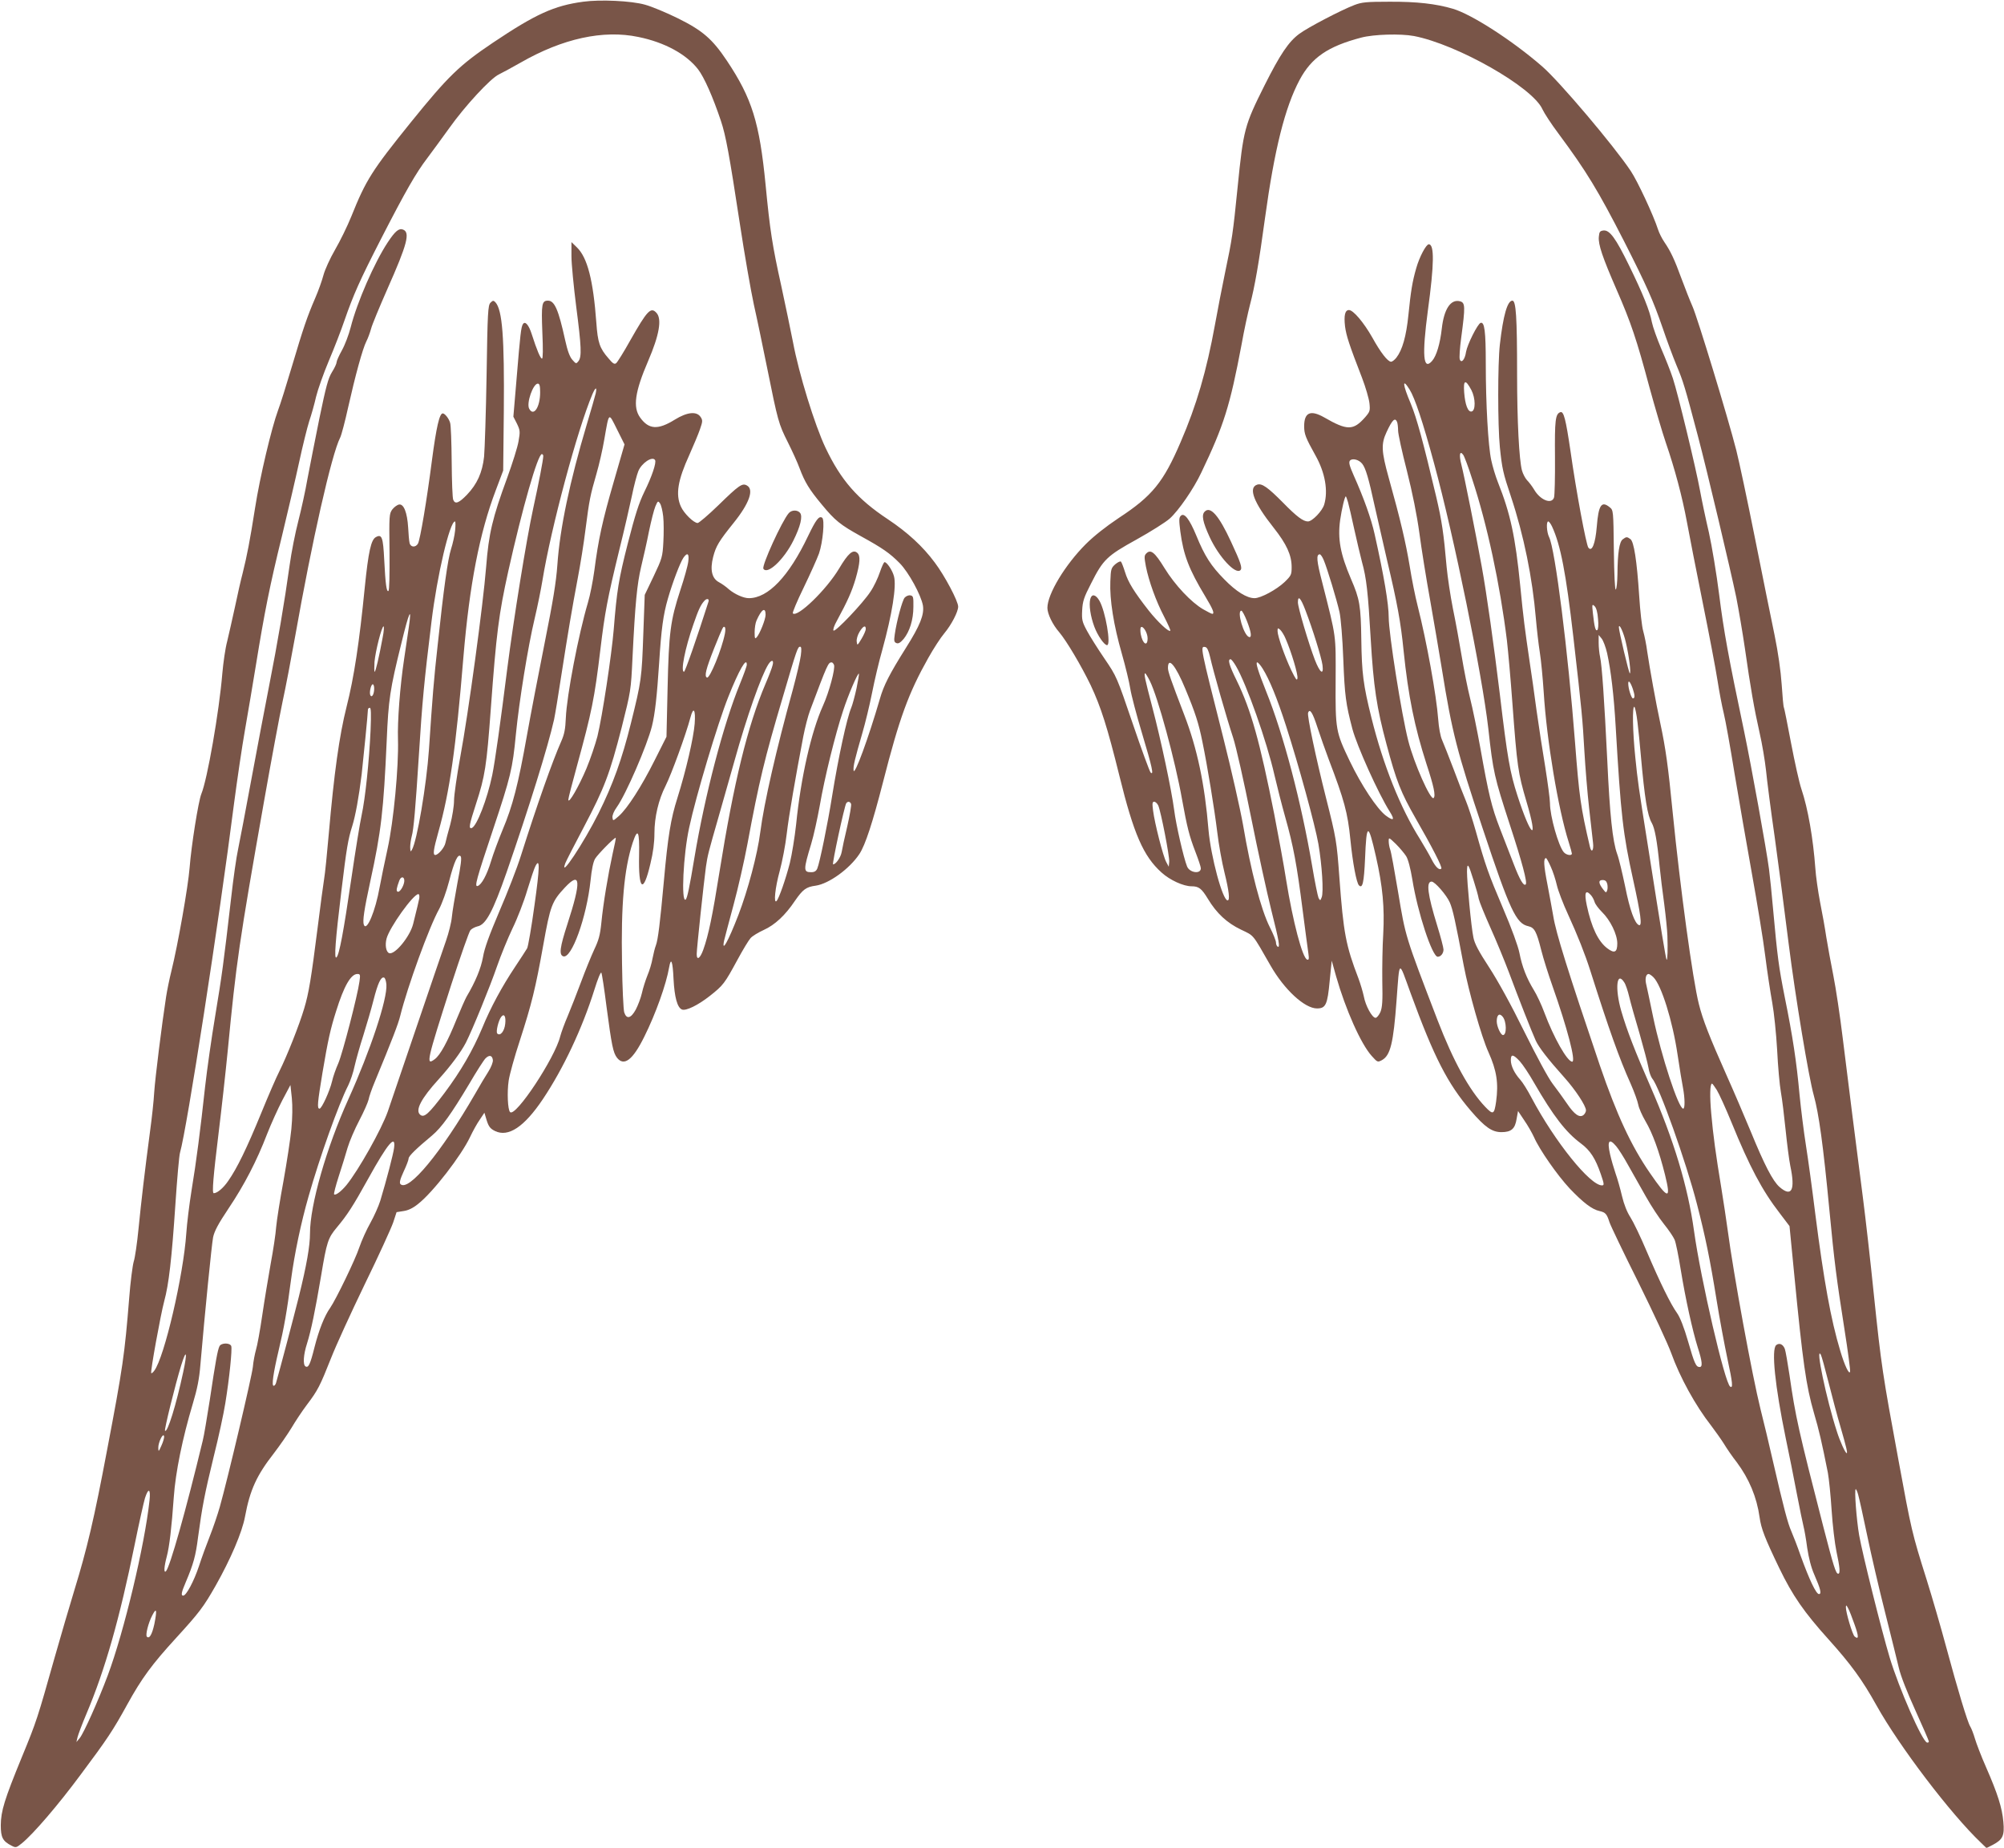 <?xml version="1.0" standalone="no"?>
<!DOCTYPE svg PUBLIC "-//W3C//DTD SVG 20010904//EN"
 "http://www.w3.org/TR/2001/REC-SVG-20010904/DTD/svg10.dtd">
<svg version="1.0" xmlns="http://www.w3.org/2000/svg"
 width="1280pt" height="1180pt" viewBox="0 0 1280 1180"
 preserveAspectRatio="xMidYMid meet">
<g transform="translate(0,1180) scale(0.1,-0.1)"
fill="#795548" stroke="none">
<path d="M3725 11789 c-186 -25 -304 -79 -577 -262 -214 -144 -286 -214 -523
-507 -250 -310 -287 -368 -381 -602 -25 -62 -72 -158 -104 -213 -32 -55 -65
-128 -74 -162 -9 -34 -32 -99 -52 -145 -53 -123 -76 -191 -148 -433 -36 -121
-76 -249 -90 -285 -41 -111 -116 -425 -147 -625 -33 -210 -51 -302 -79 -415
-11 -41 -33 -138 -49 -215 -17 -77 -39 -176 -50 -221 -12 -44 -25 -137 -31
-205 -20 -243 -96 -678 -134 -769 -19 -47 -64 -330 -75 -472 -9 -118 -75 -493
-116 -658 -13 -52 -28 -126 -34 -165 -27 -175 -70 -519 -76 -610 -3 -55 -15
-165 -26 -245 -35 -264 -57 -453 -74 -625 -9 -93 -23 -189 -31 -212 -7 -24
-21 -129 -29 -235 -29 -358 -40 -439 -141 -968 -83 -441 -128 -631 -209 -895
-30 -99 -87 -292 -126 -430 -110 -390 -115 -407 -209 -635 -112 -273 -134
-345 -135 -436 0 -78 12 -102 69 -131 27 -14 30 -13 65 15 71 57 233 245 377
440 169 226 205 280 298 449 91 165 157 255 311 423 149 163 175 198 252 333
95 168 170 342 188 442 32 172 75 264 185 405 36 47 86 119 111 160 24 41 69
109 100 150 69 91 83 119 154 298 30 77 127 289 214 469 88 180 169 358 182
395 l22 67 44 7 c30 4 61 19 93 45 96 75 277 310 333 429 17 36 44 85 61 109
l30 45 15 -50 c13 -40 23 -52 53 -67 85 -41 186 26 305 203 132 197 252 453
329 698 22 71 41 117 45 110 4 -7 19 -105 33 -217 33 -248 42 -293 67 -326 45
-57 101 -14 174 134 73 146 141 337 159 444 12 68 23 38 28 -75 6 -116 24
-183 54 -195 26 -10 103 28 178 87 86 68 94 79 176 230 34 63 72 126 84 139
11 13 49 36 84 52 71 32 138 94 200 187 50 72 71 88 132 96 84 12 216 107 279
202 38 57 85 202 151 459 105 411 163 569 289 793 33 59 79 130 102 157 46 55
89 138 89 171 0 35 -85 196 -149 281 -77 104 -174 193 -300 277 -195 129 -300
250 -398 456 -69 145 -170 472 -208 675 -15 77 -49 239 -75 360 -57 257 -72
354 -100 645 -39 399 -87 552 -247 792 -93 139 -155 193 -315 272 -73 36 -167
75 -208 86 -88 25 -287 34 -395 19z m352 -225 c168 -34 307 -110 382 -207 39
-51 94 -175 146 -330 31 -93 53 -213 120 -652 30 -198 71 -432 90 -520 20 -88
58 -272 86 -410 67 -332 72 -352 131 -469 28 -56 62 -130 75 -166 33 -88 61
-135 142 -232 84 -102 117 -129 251 -203 138 -76 184 -108 247 -172 57 -58
136 -203 148 -270 9 -58 -18 -127 -109 -271 -105 -167 -142 -240 -166 -325
-73 -251 -163 -496 -168 -457 -3 27 7 69 57 242 17 58 45 172 61 253 16 81 45
204 65 273 64 233 92 409 75 472 -10 38 -45 90 -60 90 -5 0 -18 -29 -30 -64
-12 -36 -38 -92 -60 -124 -47 -73 -225 -260 -236 -249 -5 5 4 32 20 60 70 129
97 190 121 271 29 101 32 148 10 166 -27 23 -58 -4 -115 -100 -81 -136 -267
-316 -296 -287 -4 4 27 78 69 164 42 87 86 185 98 218 25 72 38 219 20 229
-20 13 -39 -12 -90 -118 -123 -258 -255 -396 -378 -396 -34 0 -90 25 -128 57
-17 16 -46 36 -63 45 -45 24 -58 79 -37 161 18 70 37 101 131 218 100 124 132
214 84 239 -29 16 -50 2 -182 -127 -64 -62 -124 -113 -132 -113 -25 0 -88 62
-107 105 -35 77 -20 168 54 330 27 61 58 134 68 164 17 49 18 57 4 78 -25 38
-86 32 -165 -17 -108 -67 -166 -63 -221 13 -48 66 -34 165 51 362 71 165 89
268 53 307 -36 40 -59 15 -167 -175 -41 -74 -82 -139 -90 -146 -11 -9 -21 -4
-49 30 -57 65 -69 101 -78 228 -20 272 -57 416 -124 481 l-35 34 0 -90 c0 -49
14 -192 30 -319 34 -262 36 -323 15 -351 -15 -19 -16 -18 -39 8 -17 19 -31 57
-46 125 -43 196 -68 253 -110 253 -39 0 -43 -21 -36 -200 5 -112 4 -170 -2
-170 -10 0 -32 51 -66 157 -19 59 -42 85 -56 63 -12 -19 -17 -65 -40 -343
l-21 -248 23 -45 c20 -42 21 -50 10 -112 -6 -37 -39 -141 -72 -232 -95 -259
-118 -355 -135 -571 -19 -240 -113 -932 -165 -1212 -22 -120 -40 -246 -40
-280 0 -34 -11 -102 -24 -152 -14 -49 -28 -103 -31 -118 -6 -30 -46 -77 -65
-77 -16 0 -12 33 20 147 72 255 112 533 160 1118 39 462 103 792 207 1065 l47
125 4 379 c4 473 -9 647 -54 696 -12 12 -16 12 -31 -3 -16 -16 -19 -58 -25
-460 -4 -243 -12 -478 -16 -523 -11 -102 -45 -176 -109 -243 -52 -54 -76 -63
-88 -33 -5 9 -9 118 -10 242 -1 124 -5 236 -10 250 -8 28 -34 60 -47 60 -21 0
-41 -87 -69 -299 -34 -264 -75 -504 -89 -532 -15 -27 -48 -25 -54 4 -3 12 -7
56 -9 98 -6 96 -28 152 -58 147 -12 -2 -31 -16 -43 -31 -20 -28 -21 -38 -18
-272 1 -145 -1 -246 -7 -249 -12 -8 -19 42 -27 201 -7 142 -15 164 -53 143
-31 -16 -48 -93 -71 -320 -35 -354 -69 -577 -116 -762 -47 -186 -80 -425 -114
-813 -11 -126 -24 -257 -30 -290 -5 -33 -24 -168 -40 -300 -43 -340 -58 -428
-87 -525 -31 -105 -110 -304 -158 -400 -20 -39 -72 -159 -116 -267 -93 -227
-155 -354 -211 -434 -32 -47 -71 -79 -93 -79 -12 0 -2 113 30 374 19 154 46
397 60 540 54 561 72 686 231 1586 47 267 101 555 119 640 19 86 54 272 80
415 108 611 233 1164 288 1271 8 16 31 103 51 194 45 200 92 373 116 420 10
19 23 55 30 80 6 25 54 140 105 256 127 286 146 360 99 378 -26 10 -50 -10
-97 -81 -86 -130 -197 -385 -237 -543 -12 -47 -37 -113 -56 -147 -19 -34 -34
-68 -34 -76 0 -9 -13 -37 -30 -64 -24 -39 -38 -92 -80 -295 -27 -136 -62 -309
-76 -385 -13 -76 -40 -198 -59 -272 -19 -73 -44 -199 -55 -280 -33 -237 -77
-496 -130 -765 -27 -138 -79 -411 -115 -606 -36 -195 -74 -394 -84 -442 -11
-49 -31 -190 -45 -315 -49 -424 -58 -488 -101 -748 -24 -143 -53 -348 -65
-455 -30 -275 -56 -479 -87 -665 -14 -88 -29 -209 -33 -270 -18 -268 -140
-794 -205 -879 -8 -11 -17 -18 -19 -15 -7 6 60 374 83 460 29 105 48 270 71
614 11 165 24 316 30 335 43 147 249 1475 345 2230 20 151 51 363 70 470 19
107 50 294 70 415 54 333 88 505 166 822 38 158 88 371 110 473 22 102 51 219
64 260 14 41 34 112 44 157 11 45 47 147 81 228 34 80 79 196 100 258 57 164
97 255 234 522 158 308 224 422 295 515 31 41 95 129 142 194 98 138 262 316
316 341 21 10 83 44 138 75 268 154 528 211 752 164z m-627 -2269 c0 -96 -42
-158 -70 -105 -19 35 25 160 55 160 11 0 15 -13 15 -55z m355 -7 c-4 -18 -30
-107 -57 -198 -109 -366 -172 -664 -188 -898 -8 -111 -28 -232 -80 -492 -38
-190 -90 -460 -115 -600 -55 -310 -91 -449 -155 -600 -26 -63 -60 -154 -74
-201 -26 -86 -60 -149 -85 -157 -22 -7 -9 40 99 363 111 333 124 385 145 605
21 213 78 565 120 740 19 80 41 190 50 245 54 332 223 962 319 1188 20 46 30
48 21 5z m115 -565 c-72 -248 -98 -367 -124 -568 -9 -66 -27 -158 -41 -204
-60 -203 -135 -591 -141 -737 -3 -70 -9 -103 -30 -150 -56 -127 -152 -398
-257 -729 -24 -77 -86 -236 -137 -354 -65 -153 -96 -237 -105 -293 -13 -72
-48 -157 -105 -253 -9 -16 -38 -82 -64 -145 -58 -144 -104 -228 -139 -254 -59
-44 -52 -15 106 478 59 181 113 336 122 346 9 10 29 20 45 24 53 10 98 94 186
346 144 416 264 801 303 975 6 28 27 154 46 280 44 282 68 425 105 621 16 83
39 225 50 315 24 187 30 216 70 354 16 55 39 154 50 220 31 177 26 173 81 63
l48 -96 -69 -239z m-450 165 c0 -24 -29 -173 -64 -333 -44 -202 -125 -706
-166 -1025 -43 -342 -78 -592 -96 -680 -32 -154 -99 -327 -131 -338 -21 -6
-16 21 27 153 58 178 68 241 95 610 35 481 51 603 111 875 90 404 189 750 215
750 5 0 9 -6 9 -12z m714 -26 c10 -16 -21 -107 -68 -202 -36 -74 -59 -147
-106 -330 -59 -231 -70 -301 -90 -550 -13 -159 -73 -556 -104 -682 -14 -53
-45 -145 -70 -205 -49 -116 -115 -231 -116 -200 0 10 25 106 55 215 95 347
112 429 150 746 28 233 44 320 121 636 31 124 66 278 80 343 13 65 32 136 41
158 21 52 90 98 107 71z m52 -360 c4 -36 4 -110 1 -164 -5 -94 -8 -104 -62
-218 l-57 -119 -9 -248 c-10 -285 -12 -301 -79 -571 -57 -230 -115 -391 -207
-576 -95 -190 -253 -428 -212 -318 6 15 59 119 119 232 131 249 164 336 241
635 58 232 59 233 69 446 17 347 29 468 55 579 14 58 37 159 50 226 14 67 32
139 41 160 15 35 17 37 29 20 8 -10 17 -48 21 -84z m-1329 -89 c-3 -32 -15
-85 -26 -119 -21 -66 -47 -252 -85 -609 -25 -223 -34 -337 -56 -670 -16 -229
-76 -585 -109 -642 -9 -15 -10 -13 -11 17 0 19 5 51 10 70 12 42 24 179 45
510 22 352 34 476 81 860 36 297 117 640 150 640 4 0 4 -26 1 -57z m1489 -200
c-3 -26 -26 -108 -51 -183 -63 -193 -73 -269 -81 -626 l-7 -309 -75 -149 c-85
-170 -175 -309 -229 -357 -38 -33 -38 -33 -41 -10 -2 14 9 41 28 67 58 81 193
393 224 516 20 81 32 192 46 403 14 220 26 308 56 412 30 104 78 230 99 261
26 37 38 27 31 -25z m129 -256 c-74 -232 -149 -447 -156 -447 -23 0 6 149 60
303 32 93 46 123 69 149 16 19 34 15 27 -5z m365 -83 c0 -29 -37 -122 -57
-144 -11 -12 -13 -7 -13 32 0 26 5 60 12 75 32 73 58 89 58 37z m-2279 -81
c-5 -37 -19 -129 -30 -203 -26 -173 -43 -396 -39 -513 5 -174 -28 -523 -66
-695 -19 -87 -42 -197 -51 -247 -27 -153 -83 -287 -101 -241 -9 24 2 97 41
277 70 320 85 454 105 899 11 262 21 329 93 619 50 207 69 247 48 104z m-167
-65 c-23 -125 -45 -218 -51 -218 -3 0 -3 28 -1 63 6 69 46 227 58 227 4 0 2
-33 -6 -72z m2186 25 c-20 -101 -96 -286 -114 -280 -19 7 -7 54 45 186 58 143
58 143 68 136 5 -2 5 -22 1 -42z m900 30 c0 -9 -12 -37 -27 -62 -27 -45 -28
-45 -31 -18 -2 16 6 42 18 62 23 38 40 45 40 18z m-415 -169 c-4 -31 -27 -129
-51 -218 -106 -383 -184 -724 -208 -911 -18 -141 -79 -370 -140 -529 -65 -168
-108 -245 -91 -163 4 17 31 120 60 227 29 107 69 283 89 390 75 403 109 544
225 935 91 310 96 325 112 325 8 0 9 -17 4 -56z m-180 -61 c-3 -15 -24 -70
-46 -121 -114 -268 -202 -628 -294 -1203 -44 -277 -70 -402 -103 -494 -20 -56
-42 -71 -42 -28 0 35 46 463 59 558 11 75 14 86 84 330 25 88 69 243 98 345
79 284 171 545 217 618 20 31 36 28 27 -5z m-165 2 c0 -9 -20 -64 -44 -123
-105 -256 -224 -710 -291 -1112 -31 -187 -46 -259 -56 -265 -29 -19 -15 288
23 460 43 201 183 668 250 835 68 171 118 258 118 205z m557 -1 c9 -24 -31
-174 -71 -262 -74 -164 -141 -457 -171 -757 -9 -82 -27 -193 -40 -246 -26
-102 -70 -228 -85 -243 -20 -20 -9 86 20 191 16 59 37 167 45 238 14 119 56
361 106 623 11 56 30 131 43 165 112 298 116 307 138 307 5 0 11 -7 15 -16z
m144 -149 c-11 -50 -26 -106 -34 -125 -28 -66 -82 -315 -122 -563 -28 -177
-80 -430 -95 -464 -7 -16 -18 -23 -39 -23 -50 0 -50 15 0 180 16 52 40 163 55
245 30 176 100 459 149 606 33 102 94 243 101 237 2 -2 -5 -44 -15 -93z
m-3081 -2 c0 -35 -14 -60 -24 -44 -9 15 3 71 15 71 5 0 9 -12 9 -27z m-23
-265 c-9 -200 -34 -437 -57 -543 -11 -50 -40 -229 -65 -400 -51 -348 -78 -493
-96 -509 -16 -15 -7 108 31 420 34 281 43 334 70 419 20 64 42 183 60 330 10
90 40 389 40 413 0 6 5 12 12 12 8 0 9 -38 5 -142z m2070 40 c-7 -90 -55 -298
-110 -473 -43 -135 -61 -245 -87 -535 -24 -263 -37 -372 -51 -408 -6 -15 -15
-52 -21 -82 -5 -30 -20 -80 -33 -110 -12 -30 -28 -80 -35 -112 -7 -31 -25 -78
-39 -105 -31 -57 -59 -64 -74 -18 -5 17 -12 157 -14 313 -7 375 13 601 68 770
33 99 44 76 41 -80 -5 -225 27 -248 72 -55 18 73 26 137 26 196 0 102 26 214
71 302 38 76 130 328 159 437 19 73 34 51 27 -40z m999 -512 c3 -7 -8 -71 -24
-142 -17 -71 -33 -145 -36 -165 -6 -34 -37 -79 -55 -79 -8 0 72 370 84 390 9
14 25 12 31 -4z m-1523 -318 c-29 -133 -60 -317 -72 -441 -8 -79 -17 -111 -46
-172 -19 -41 -57 -134 -84 -207 -27 -73 -66 -171 -85 -217 -20 -46 -41 -104
-48 -130 -33 -136 -285 -518 -320 -483 -15 15 -20 127 -9 201 6 40 38 155 71
255 76 235 100 332 150 611 45 252 55 278 138 367 101 108 106 43 16 -234 -48
-148 -54 -195 -27 -205 53 -20 150 249 175 484 7 70 17 119 29 139 16 27 121
134 132 134 2 0 -7 -46 -20 -102z m-991 -185 c-16 -87 -33 -186 -36 -220 -3
-34 -20 -101 -37 -150 -17 -48 -102 -297 -189 -553 -87 -256 -169 -498 -183
-538 -41 -116 -187 -375 -264 -470 -34 -41 -70 -68 -79 -59 -3 3 10 54 29 113
20 60 45 143 57 184 12 41 46 120 75 175 29 55 55 115 59 132 3 18 21 70 40
115 110 266 150 369 163 423 46 185 184 565 248 680 18 34 47 113 64 179 33
128 56 175 73 158 8 -8 2 -58 -20 -169z m492 -143 c-19 -140 -41 -265 -47
-276 -7 -12 -42 -66 -78 -120 -82 -123 -156 -259 -209 -389 -60 -143 -137
-276 -241 -415 -101 -134 -130 -160 -155 -139 -34 28 6 104 119 228 76 84 142
173 173 233 41 81 154 357 199 488 24 69 68 177 98 240 31 63 74 174 95 246
22 72 45 141 52 153 29 56 28 -7 -6 -249z m-832 149 c-5 -33 -31 -71 -43 -63
-9 5 -7 21 12 72 12 30 35 23 31 -9z m96 -106 c-5 -25 -12 -54 -39 -163 -20
-81 -117 -199 -153 -187 -20 7 -28 51 -17 93 19 72 171 284 203 284 6 0 8 -12
6 -27z m-382 -531 c-12 -89 -107 -456 -135 -522 -16 -36 -34 -87 -40 -115 -15
-63 -66 -175 -80 -175 -17 0 -13 37 19 231 35 208 51 279 87 392 50 160 94
237 136 237 18 0 19 -5 13 -48z m172 -19 c7 -93 -102 -421 -243 -733 -140
-309 -245 -676 -245 -856 0 -80 -21 -202 -71 -404 -33 -132 -121 -465 -146
-552 -3 -10 -10 -18 -15 -18 -14 0 -3 79 32 227 34 143 52 243 79 451 22 166
64 365 112 532 71 250 192 589 253 708 14 29 33 84 41 124 9 40 34 129 56 197
21 68 51 169 65 225 27 106 47 150 67 143 7 -2 13 -22 15 -44z m759 -251 c-5
-48 -32 -81 -51 -62 -10 10 8 85 26 107 19 23 30 1 25 -45z m-79 -231 c2 -13
-10 -45 -29 -75 -18 -28 -56 -91 -84 -141 -218 -377 -426 -628 -477 -577 -8 8
-3 30 20 80 18 38 32 75 32 84 0 15 48 62 149 146 62 52 123 138 238 330 46
79 93 152 104 163 24 24 43 20 47 -10z m-1287 -441 c-6 -63 -29 -212 -50 -330
-22 -118 -43 -251 -47 -295 -3 -44 -19 -150 -35 -235 -15 -85 -40 -234 -54
-330 -14 -96 -32 -195 -40 -220 -7 -25 -17 -74 -20 -110 -7 -63 -160 -712
-211 -893 -14 -49 -42 -132 -63 -185 -21 -53 -53 -140 -70 -193 -32 -96 -81
-189 -101 -189 -15 0 -12 20 16 85 50 118 64 169 79 288 26 193 42 277 100
515 31 123 64 276 74 340 26 159 45 346 38 366 -9 22 -64 21 -75 -1 -12 -24
-25 -95 -62 -343 -18 -113 -37 -230 -45 -260 -108 -448 -210 -809 -235 -834
-15 -15 -12 29 5 93 17 64 31 183 45 380 11 159 56 378 121 595 29 96 42 162
49 251 29 337 72 766 81 813 8 39 32 85 99 185 100 149 180 303 246 475 25 64
69 161 97 215 l52 98 9 -83 c5 -52 4 -125 -3 -198z m656 -121 c-5 -40 -49
-208 -88 -337 -11 -35 -39 -98 -63 -141 -24 -42 -56 -113 -71 -157 -26 -79
-150 -334 -186 -386 -36 -50 -72 -141 -100 -251 -28 -112 -39 -134 -58 -123
-17 11 -13 75 10 146 26 83 52 208 90 433 36 217 44 241 101 309 65 78 101
132 200 311 125 226 177 287 165 196z m-1347 -1432 c-45 -210 -101 -390 -116
-374 -6 6 65 293 103 417 34 110 41 87 13 -43z m-139 -469 c-18 -40 -19 -41
-20 -15 -1 35 31 101 37 75 2 -9 -6 -36 -17 -60z m-76 -350 c-31 -288 -163
-840 -267 -1118 -62 -165 -152 -366 -179 -400 l-21 -25 7 30 c4 17 29 84 57
150 119 281 212 608 308 1080 28 138 58 271 66 298 22 68 37 60 29 -15z m31
-789 c-15 -68 -32 -97 -48 -81 -10 10 9 87 34 135 28 55 32 37 14 -54z"/>
<path d="M5038 8523 c-43 -49 -174 -336 -162 -355 25 -41 131 58 191 179 46
92 61 156 43 178 -17 20 -54 19 -72 -2z"/>
<path d="M5778 7983 c-15 -18 -51 -149 -63 -235 -6 -41 -4 -49 11 -55 13 -5
25 3 46 27 38 47 62 122 62 205 1 63 -1 70 -20 73 -11 2 -27 -5 -36 -15z"/>
<path d="M8651 11768 c-84 -32 -297 -143 -352 -184 -68 -50 -122 -130 -222
-329 -128 -256 -135 -281 -172 -650 -30 -298 -35 -331 -80 -545 -19 -91 -48
-241 -65 -335 -53 -292 -118 -515 -219 -748 -110 -257 -182 -345 -394 -484
-84 -56 -161 -117 -212 -168 -132 -132 -245 -319 -245 -407 0 -38 33 -107 76
-156 47 -56 140 -213 200 -337 66 -140 107 -269 184 -580 91 -370 153 -513
269 -617 54 -49 140 -88 192 -88 46 0 64 -14 104 -80 56 -93 122 -154 212
-197 85 -41 70 -23 188 -229 88 -154 218 -274 297 -274 56 0 67 24 81 176 l13
129 28 -100 c61 -213 158 -431 227 -508 37 -41 38 -42 66 -27 54 30 73 109 93
380 20 267 12 262 89 50 151 -413 237 -580 385 -753 91 -106 136 -137 196
-137 63 0 87 21 97 85 l9 50 40 -60 c23 -33 50 -81 62 -107 35 -80 148 -242
228 -328 86 -90 143 -134 191 -144 38 -9 46 -18 63 -71 7 -22 90 -195 185
-385 94 -190 188 -392 209 -450 56 -156 155 -336 256 -465 25 -33 62 -85 81
-115 18 -30 55 -84 82 -118 79 -106 128 -223 146 -352 10 -72 33 -132 126
-325 84 -174 158 -281 315 -455 141 -157 214 -256 305 -420 146 -262 476 -696
668 -878 l35 -34 41 21 c63 33 75 58 67 146 -8 90 -36 179 -110 348 -31 70
-63 154 -72 185 -9 31 -23 66 -30 77 -17 27 -80 235 -153 506 -33 123 -90 319
-126 434 -93 295 -97 314 -179 760 -101 546 -110 604 -157 1055 -22 217 -54
496 -70 620 -42 325 -93 727 -129 1020 -17 140 -44 320 -60 400 -16 80 -36
190 -45 245 -8 55 -26 156 -40 225 -13 69 -27 166 -30 215 -14 190 -47 382
-89 506 -14 41 -43 173 -66 293 -23 121 -43 223 -46 228 -3 4 -9 70 -14 147
-6 87 -23 206 -45 313 -20 95 -76 373 -125 618 -49 245 -103 499 -120 565 -53
208 -249 851 -280 919 -16 36 -47 115 -70 177 -45 123 -69 174 -110 234 -15
22 -33 58 -40 80 -28 88 -131 309 -174 373 -108 162 -457 574 -566 668 -191
166 -451 333 -570 368 -108 32 -232 46 -405 45 -147 0 -177 -3 -224 -21z m380
-198 c276 -53 759 -327 821 -468 11 -24 57 -95 103 -156 178 -240 252 -362
418 -686 146 -288 185 -376 247 -555 26 -77 66 -185 89 -240 42 -100 52 -132
136 -450 59 -223 208 -853 245 -1030 15 -77 40 -223 55 -325 35 -247 60 -390
94 -540 16 -69 34 -177 41 -240 6 -63 31 -257 56 -430 24 -173 64 -479 89
-680 43 -341 128 -852 160 -965 32 -115 60 -314 100 -735 31 -326 45 -435 96
-759 22 -139 38 -261 36 -270 -5 -24 -35 38 -63 133 -60 198 -105 450 -159
871 -19 154 -46 352 -60 440 -14 88 -32 234 -41 325 -19 209 -44 374 -94 620
-39 197 -47 256 -75 565 -8 94 -20 208 -26 255 -16 124 -112 654 -159 880
-100 474 -130 640 -159 870 -17 135 -47 315 -66 400 -20 85 -45 204 -56 264
-27 148 -142 623 -174 720 -14 43 -48 129 -75 191 -26 62 -53 137 -59 167 -13
72 -57 181 -146 363 -85 174 -124 228 -164 223 -22 -3 -26 -8 -29 -41 -4 -49
23 -129 114 -338 91 -208 128 -318 209 -621 36 -131 83 -291 105 -355 57 -166
105 -345 135 -508 14 -77 59 -306 100 -510 41 -203 84 -428 95 -500 11 -71 29
-166 40 -210 11 -44 42 -217 69 -385 28 -168 78 -456 111 -640 33 -184 72
-420 85 -525 13 -104 34 -239 45 -300 11 -60 25 -195 31 -300 5 -104 16 -226
24 -270 8 -44 21 -152 30 -240 9 -88 22 -191 30 -230 33 -156 9 -203 -69 -135
-43 38 -96 140 -184 355 -39 94 -109 258 -157 365 -105 236 -149 347 -174 448
-39 153 -119 740 -167 1222 -29 296 -45 411 -79 570 -29 134 -68 353 -84 460
-5 41 -17 99 -25 128 -9 30 -20 131 -26 225 -15 229 -34 348 -56 364 -22 16
-26 16 -49 -1 -22 -16 -33 -87 -34 -223 -1 -50 -5 -94 -11 -98 -5 -3 -10 92
-12 251 -3 255 -3 256 -27 275 -52 42 -71 14 -82 -124 -9 -109 -31 -165 -54
-134 -14 20 -77 355 -114 617 -30 203 -43 254 -64 248 -33 -11 -37 -51 -35
-288 1 -129 -2 -245 -6 -257 -15 -46 -88 -17 -127 50 -13 22 -34 49 -46 61
-11 12 -26 40 -32 62 -18 69 -31 313 -31 615 0 367 -7 469 -30 469 -32 0 -59
-95 -80 -280 -14 -123 -14 -516 0 -656 14 -136 20 -164 71 -316 82 -247 137
-518 159 -778 6 -69 17 -165 25 -215 8 -49 19 -164 25 -255 19 -308 93 -750
160 -959 11 -35 20 -68 20 -72 0 -16 -36 -10 -52 9 -34 40 -88 230 -88 313 0
25 -14 128 -30 230 -17 101 -42 265 -56 364 -13 99 -33 239 -44 310 -31 212
-39 270 -60 485 -31 313 -63 461 -142 659 -16 40 -35 104 -43 142 -20 92 -35
361 -35 616 0 208 -8 269 -33 261 -19 -6 -85 -138 -93 -185 -7 -49 -30 -76
-40 -48 -4 9 0 71 9 138 27 202 26 224 -8 233 -59 15 -102 -49 -116 -175 -11
-97 -34 -174 -62 -206 -57 -65 -65 35 -27 321 41 299 42 424 6 424 -17 0 -60
-81 -80 -152 -25 -86 -35 -149 -50 -298 -14 -139 -39 -225 -77 -274 -11 -14
-26 -26 -34 -26 -21 0 -67 59 -120 155 -54 95 -121 175 -149 175 -25 0 -33
-34 -25 -104 8 -60 26 -116 109 -330 23 -60 44 -133 47 -161 5 -48 3 -54 -27
-89 -76 -86 -114 -87 -263 -1 -87 49 -127 31 -127 -57 0 -50 9 -73 73 -188 61
-109 81 -225 55 -312 -12 -41 -76 -108 -104 -108 -30 0 -71 30 -159 120 -97
98 -135 125 -165 115 -59 -19 -22 -115 105 -275 83 -105 115 -175 115 -252 0
-48 -3 -54 -45 -95 -52 -49 -152 -103 -192 -103 -49 0 -117 42 -193 120 -85
86 -126 150 -179 280 -44 106 -77 148 -99 126 -12 -12 -12 -28 -3 -100 20
-151 55 -242 160 -416 49 -81 60 -110 44 -110 -5 0 -30 13 -58 29 -76 44 -180
154 -247 263 -62 101 -88 122 -116 94 -14 -14 -14 -23 -3 -83 19 -95 65 -223
117 -322 24 -47 42 -87 39 -89 -10 -10 -81 57 -138 129 -94 120 -132 182 -151
245 -10 32 -22 63 -26 67 -4 5 -20 -3 -36 -16 -27 -24 -29 -31 -32 -110 -5
-116 21 -279 73 -460 24 -84 48 -184 54 -223 6 -40 40 -170 76 -289 65 -216
76 -270 54 -248 -6 6 -58 147 -114 312 -102 299 -102 300 -181 416 -43 63 -94
144 -112 178 -30 56 -33 69 -30 129 3 58 11 83 57 172 77 153 101 176 291 281
90 50 185 110 211 133 57 51 153 190 202 294 145 303 183 426 257 817 16 91
41 205 54 255 30 113 57 267 96 554 60 437 127 706 221 882 76 142 180 214
394 270 80 21 250 26 336 10z m367 -2261 c27 -52 28 -132 1 -137 -23 -4 -41
43 -47 122 -6 81 8 86 46 15z m-395 4 c34 -54 85 -207 157 -473 127 -465 307
-1348 346 -1691 31 -280 38 -310 138 -617 78 -238 113 -369 101 -380 -13 -13
-38 30 -75 126 -23 59 -63 163 -90 232 -53 137 -72 217 -125 515 -20 110 -49
252 -65 315 -16 63 -40 185 -54 270 -14 85 -39 222 -56 304 -16 81 -34 201
-40 265 -19 218 -31 296 -66 446 -83 350 -125 506 -163 597 -53 124 -56 168
-8 91z m-79 -209 c3 -9 6 -33 6 -54 0 -21 25 -136 56 -256 36 -143 64 -282 80
-399 13 -99 44 -292 69 -430 24 -137 58 -335 75 -440 65 -404 96 -524 260
-1015 175 -526 214 -608 292 -625 39 -9 52 -33 82 -152 14 -56 47 -159 72
-230 94 -266 151 -483 126 -483 -31 0 -118 153 -178 314 -18 49 -49 115 -68
145 -45 74 -74 147 -91 235 -8 42 -50 158 -105 286 -94 221 -112 272 -174 493
-20 71 -48 156 -62 190 -14 34 -51 127 -80 206 -30 79 -63 162 -73 185 -11 24
-21 79 -25 134 -11 150 -74 498 -131 722 -15 58 -38 172 -51 255 -25 150 -59
296 -134 564 -47 169 -49 216 -14 291 37 80 55 97 68 64z m479 -363 c96 -290
178 -674 222 -1031 8 -69 24 -249 35 -400 30 -405 36 -446 89 -626 80 -268 31
-237 -57 36 -47 145 -64 239 -112 645 -39 320 -84 642 -116 818 -35 195 -112
581 -130 650 -16 62 -10 93 12 62 7 -9 33 -78 57 -154z m-702 97 c22 -28 41
-93 79 -268 18 -80 54 -237 80 -350 64 -269 87 -393 105 -575 30 -291 70 -487
146 -723 47 -143 60 -204 46 -218 -19 -19 -126 223 -162 365 -43 167 -125 687
-125 788 0 86 -30 264 -90 532 -21 96 -69 231 -134 376 -27 61 -32 82 -24 93
15 18 58 7 79 -20z m-91 -245 c6 -21 24 -99 40 -173 16 -74 39 -168 49 -208
29 -104 39 -194 56 -492 18 -306 38 -439 101 -673 63 -236 91 -307 187 -475
104 -181 171 -311 163 -319 -13 -13 -37 10 -62 59 -14 28 -48 86 -74 129 -126
200 -235 473 -310 774 -53 212 -62 287 -65 500 -3 217 -10 259 -66 388 -68
159 -86 256 -69 377 10 69 29 150 36 150 2 0 8 -17 14 -37z m1303 -155 c55
-118 89 -297 136 -703 55 -479 59 -524 71 -735 6 -102 19 -264 30 -360 11 -96
22 -196 25 -222 6 -49 -10 -69 -20 -25 -59 252 -68 317 -95 667 -44 573 -127
1237 -166 1311 -15 31 -19 99 -5 99 5 0 16 -15 24 -32z m-1458 -215 c22 -52
83 -253 101 -333 8 -37 19 -166 24 -302 9 -231 16 -283 58 -443 30 -111 165
-411 238 -527 35 -55 26 -64 -25 -26 -56 43 -155 192 -230 348 -89 186 -92
198 -90 515 1 299 6 264 -86 627 -36 138 -39 178 -15 178 5 0 17 -17 25 -37z
m-117 -320 c47 -122 102 -300 109 -350 9 -69 -16 -51 -49 34 -40 105 -108 334
-108 366 0 48 18 29 48 -50z m1869 -56 c4 -39 1 -67 -5 -71 -11 -7 -18 18 -28
109 -6 56 -5 59 11 44 11 -11 19 -39 22 -82z m-2243 -12 c28 -71 33 -109 14
-103 -34 10 -80 168 -49 168 5 0 21 -29 35 -65z m-634 -111 c0 -57 -32 -37
-44 27 -3 19 -3 39 1 43 13 13 43 -35 43 -70z m3055 -28 c20 -85 34 -196 25
-196 -6 0 -71 275 -70 295 2 28 31 -36 45 -99z m-2173 24 c36 -82 80 -229 75
-252 -3 -18 -11 -6 -40 53 -41 87 -87 217 -87 249 0 20 2 21 16 9 9 -8 26 -34
36 -59z m2053 -91 c24 -110 43 -265 55 -474 33 -564 46 -678 111 -972 49 -222
59 -298 38 -291 -27 9 -59 96 -89 248 -18 85 -40 179 -51 207 -29 81 -47 249
-63 598 -19 387 -34 607 -46 660 -5 22 -9 63 -9 90 l0 50 19 -23 c10 -12 26
-54 35 -93z m-2536 -24 c20 -90 107 -395 147 -515 19 -58 70 -284 114 -505 44
-220 103 -489 130 -597 50 -199 58 -244 40 -233 -5 3 -10 15 -10 26 0 11 -17
54 -39 97 -57 113 -122 362 -171 652 -18 102 -75 354 -127 560 -148 585 -148
584 -115 578 12 -2 21 -21 31 -63z m165 -58 c67 -113 198 -484 246 -696 16
-69 47 -191 69 -269 52 -184 74 -302 111 -592 17 -129 33 -255 37 -279 5 -35
3 -43 -8 -39 -30 10 -91 242 -134 508 -14 91 -49 280 -76 420 -92 463 -148
666 -240 854 -48 97 -59 136 -39 136 5 0 20 -19 34 -43z m-323 -146 c64 -154
85 -219 109 -338 32 -155 77 -430 95 -578 9 -77 30 -193 46 -257 29 -118 36
-178 20 -178 -32 0 -107 280 -122 450 -24 292 -72 520 -155 735 -86 224 -104
276 -104 299 0 76 49 17 111 -133z m494 129 c43 -69 92 -188 149 -365 81 -251
186 -635 207 -755 23 -135 34 -308 21 -340 -9 -23 -9 -23 -20 -5 -5 11 -24
103 -41 205 -69 405 -183 841 -294 1115 -51 128 -69 185 -57 185 6 0 21 -18
35 -40z m-721 -78 c51 -101 162 -508 206 -757 32 -176 46 -233 85 -334 19 -49
35 -97 35 -106 0 -39 -72 -29 -88 12 -22 54 -71 269 -82 358 -18 135 -84 446
-140 659 -48 183 -55 216 -45 216 2 0 16 -22 29 -48z m3085 -51 c14 -41 14
-61 1 -61 -10 0 -30 62 -30 95 0 26 14 9 29 -34z m30 -213 c6 -51 16 -145 21
-208 25 -281 43 -389 70 -435 19 -33 34 -111 50 -275 6 -58 19 -168 30 -245
10 -77 19 -167 20 -200 3 -87 1 -159 -5 -154 -5 5 -34 184 -115 699 -67 421
-69 437 -85 594 -17 164 -20 330 -6 322 5 -3 14 -47 20 -98z m-2044 -34 c18
-54 50 -146 72 -204 99 -259 121 -340 138 -510 15 -151 39 -278 55 -294 23
-23 32 17 39 172 9 228 20 230 69 14 44 -194 56 -328 47 -497 -5 -77 -7 -212
-6 -300 3 -128 0 -168 -12 -198 -9 -20 -23 -37 -31 -37 -22 0 -64 77 -75 137
-6 28 -21 79 -34 114 -81 211 -96 290 -122 644 -17 233 -20 251 -86 512 -64
253 -121 523 -114 541 11 30 29 2 60 -94z m-1017 -498 c17 -38 73 -326 70
-360 l-3 -31 -16 30 c-20 36 -74 248 -84 328 -6 46 -5 57 7 57 8 0 20 -11 26
-24z m1583 -323 c13 -20 28 -78 40 -150 34 -212 127 -493 162 -493 20 0 37 22
37 46 0 12 -18 81 -40 152 -62 201 -72 282 -36 282 21 0 96 -87 116 -133 19
-43 36 -119 89 -402 32 -168 114 -458 158 -554 53 -118 65 -198 49 -316 -12
-83 -19 -86 -69 -34 -103 108 -204 292 -305 554 -208 542 -204 530 -252 818
-23 137 -45 260 -51 273 -5 14 -9 37 -9 52 0 26 1 25 46 -18 25 -25 54 -60 65
-77z m924 -68 c14 -30 31 -83 39 -118 8 -35 40 -119 72 -188 60 -131 108 -252
142 -359 119 -375 185 -560 257 -720 23 -52 45 -113 49 -135 4 -22 25 -69 46
-105 45 -76 87 -191 125 -343 40 -162 21 -159 -98 14 -119 173 -210 369 -318
684 -204 602 -281 847 -298 955 -6 36 -23 126 -37 201 -24 122 -27 169 -9 169
3 0 17 -25 30 -55z m-492 -90 c14 -44 29 -96 32 -115 4 -19 38 -102 75 -185
37 -82 90 -211 118 -285 59 -159 145 -378 171 -435 20 -44 78 -119 182 -235
71 -79 139 -182 139 -211 0 -9 -7 -22 -15 -29 -25 -21 -59 2 -106 72 -24 35
-65 92 -92 127 -29 38 -102 174 -182 335 -83 169 -168 323 -224 409 -66 101
-93 152 -100 190 -14 65 -41 353 -41 421 1 62 9 51 43 -59z m853 -20 c3 -14 3
-33 -1 -42 -6 -16 -8 -15 -25 7 -31 40 -32 60 -4 60 17 0 25 -7 30 -25z m-104
-72 c9 -10 19 -29 23 -43 4 -14 25 -42 46 -63 54 -52 99 -144 99 -202 0 -57
-18 -66 -64 -31 -58 44 -101 133 -131 275 -17 81 -8 103 27 64z m399 -524 c51
-51 122 -278 154 -494 13 -88 29 -184 35 -214 12 -65 13 -131 1 -131 -30 0
-140 336 -192 585 -22 105 -42 202 -46 217 -6 31 1 58 17 58 5 0 19 -9 31 -21z
m-187 -32 c9 -12 23 -54 32 -92 9 -39 39 -144 66 -235 26 -91 52 -189 57 -218
4 -28 16 -60 25 -71 43 -48 215 -529 285 -801 53 -205 83 -350 125 -611 19
-119 51 -289 70 -379 33 -152 36 -188 17 -175 -34 21 -188 685 -231 995 -39
282 -129 580 -278 921 -101 231 -150 357 -187 484 -41 143 -29 257 19 182z
m-776 -220 c25 -30 27 -117 2 -117 -15 0 -40 56 -40 88 0 41 17 55 38 29z
m109 -284 c19 -21 60 -82 91 -137 124 -214 203 -316 298 -387 61 -45 94 -96
129 -198 22 -64 22 -71 7 -71 -76 0 -300 278 -449 558 -25 48 -58 101 -73 117
-37 41 -60 88 -60 125 0 40 15 38 57 -7z m1258 -183 c14 -22 57 -116 95 -209
115 -282 195 -433 307 -578 l63 -83 30 -307 c55 -567 76 -713 126 -886 32
-108 50 -186 89 -382 7 -38 18 -146 24 -240 6 -93 20 -212 31 -264 22 -102 25
-141 11 -141 -15 0 -29 45 -95 300 -158 614 -178 703 -216 968 -12 79 -25 155
-30 168 -12 30 -35 40 -55 24 -32 -27 -8 -260 61 -595 20 -93 51 -251 70 -350
19 -99 39 -196 44 -215 5 -19 16 -80 23 -135 10 -65 25 -125 45 -170 41 -94
48 -125 30 -125 -18 0 -62 93 -117 245 -21 61 -48 130 -59 155 -23 51 -50 154
-117 445 -25 110 -61 261 -80 335 -53 213 -172 859 -210 1145 -9 66 -27 185
-40 265 -36 218 -53 342 -65 480 -10 110 -8 190 5 190 3 0 16 -18 30 -40z
m-642 -360 c14 -16 49 -71 77 -122 29 -51 80 -141 113 -200 33 -59 85 -138
115 -175 30 -37 61 -83 68 -100 8 -18 25 -103 39 -190 31 -190 75 -389 109
-498 29 -90 32 -125 12 -125 -23 0 -33 21 -74 164 -26 90 -51 153 -70 180 -41
57 -108 193 -193 392 -39 93 -87 192 -105 220 -21 32 -41 81 -54 136 -11 47
-29 111 -41 144 -11 32 -27 87 -35 122 -20 87 -6 106 39 52z m1357 -1511 c23
-90 56 -216 75 -279 39 -135 47 -170 40 -170 -8 0 -42 73 -63 140 -66 203
-139 551 -102 489 5 -8 27 -89 50 -180z m189 -716 c6 -21 32 -137 57 -258 25
-121 76 -341 114 -490 37 -148 77 -308 88 -355 12 -53 53 -156 106 -273 47
-104 86 -193 86 -198 0 -6 -6 -9 -12 -7 -31 9 -178 344 -238 542 -53 177 -174
662 -195 781 -17 97 -32 295 -22 295 3 0 11 -17 16 -37z m-24 -826 c28 -78 28
-100 1 -78 -14 12 -56 152 -56 187 1 16 3 15 14 -6 8 -14 26 -60 41 -103z"/>
<path d="M7695 8533 c-22 -21 -13 -66 31 -162 59 -128 166 -243 197 -212 13
13 3 46 -60 181 -77 167 -132 230 -168 193z"/>
<path d="M6964 7975 c-10 -38 1 -111 26 -178 21 -56 63 -117 81 -117 27 0 -10
217 -49 284 -24 41 -49 45 -58 11z"/>
</g>
</svg>
